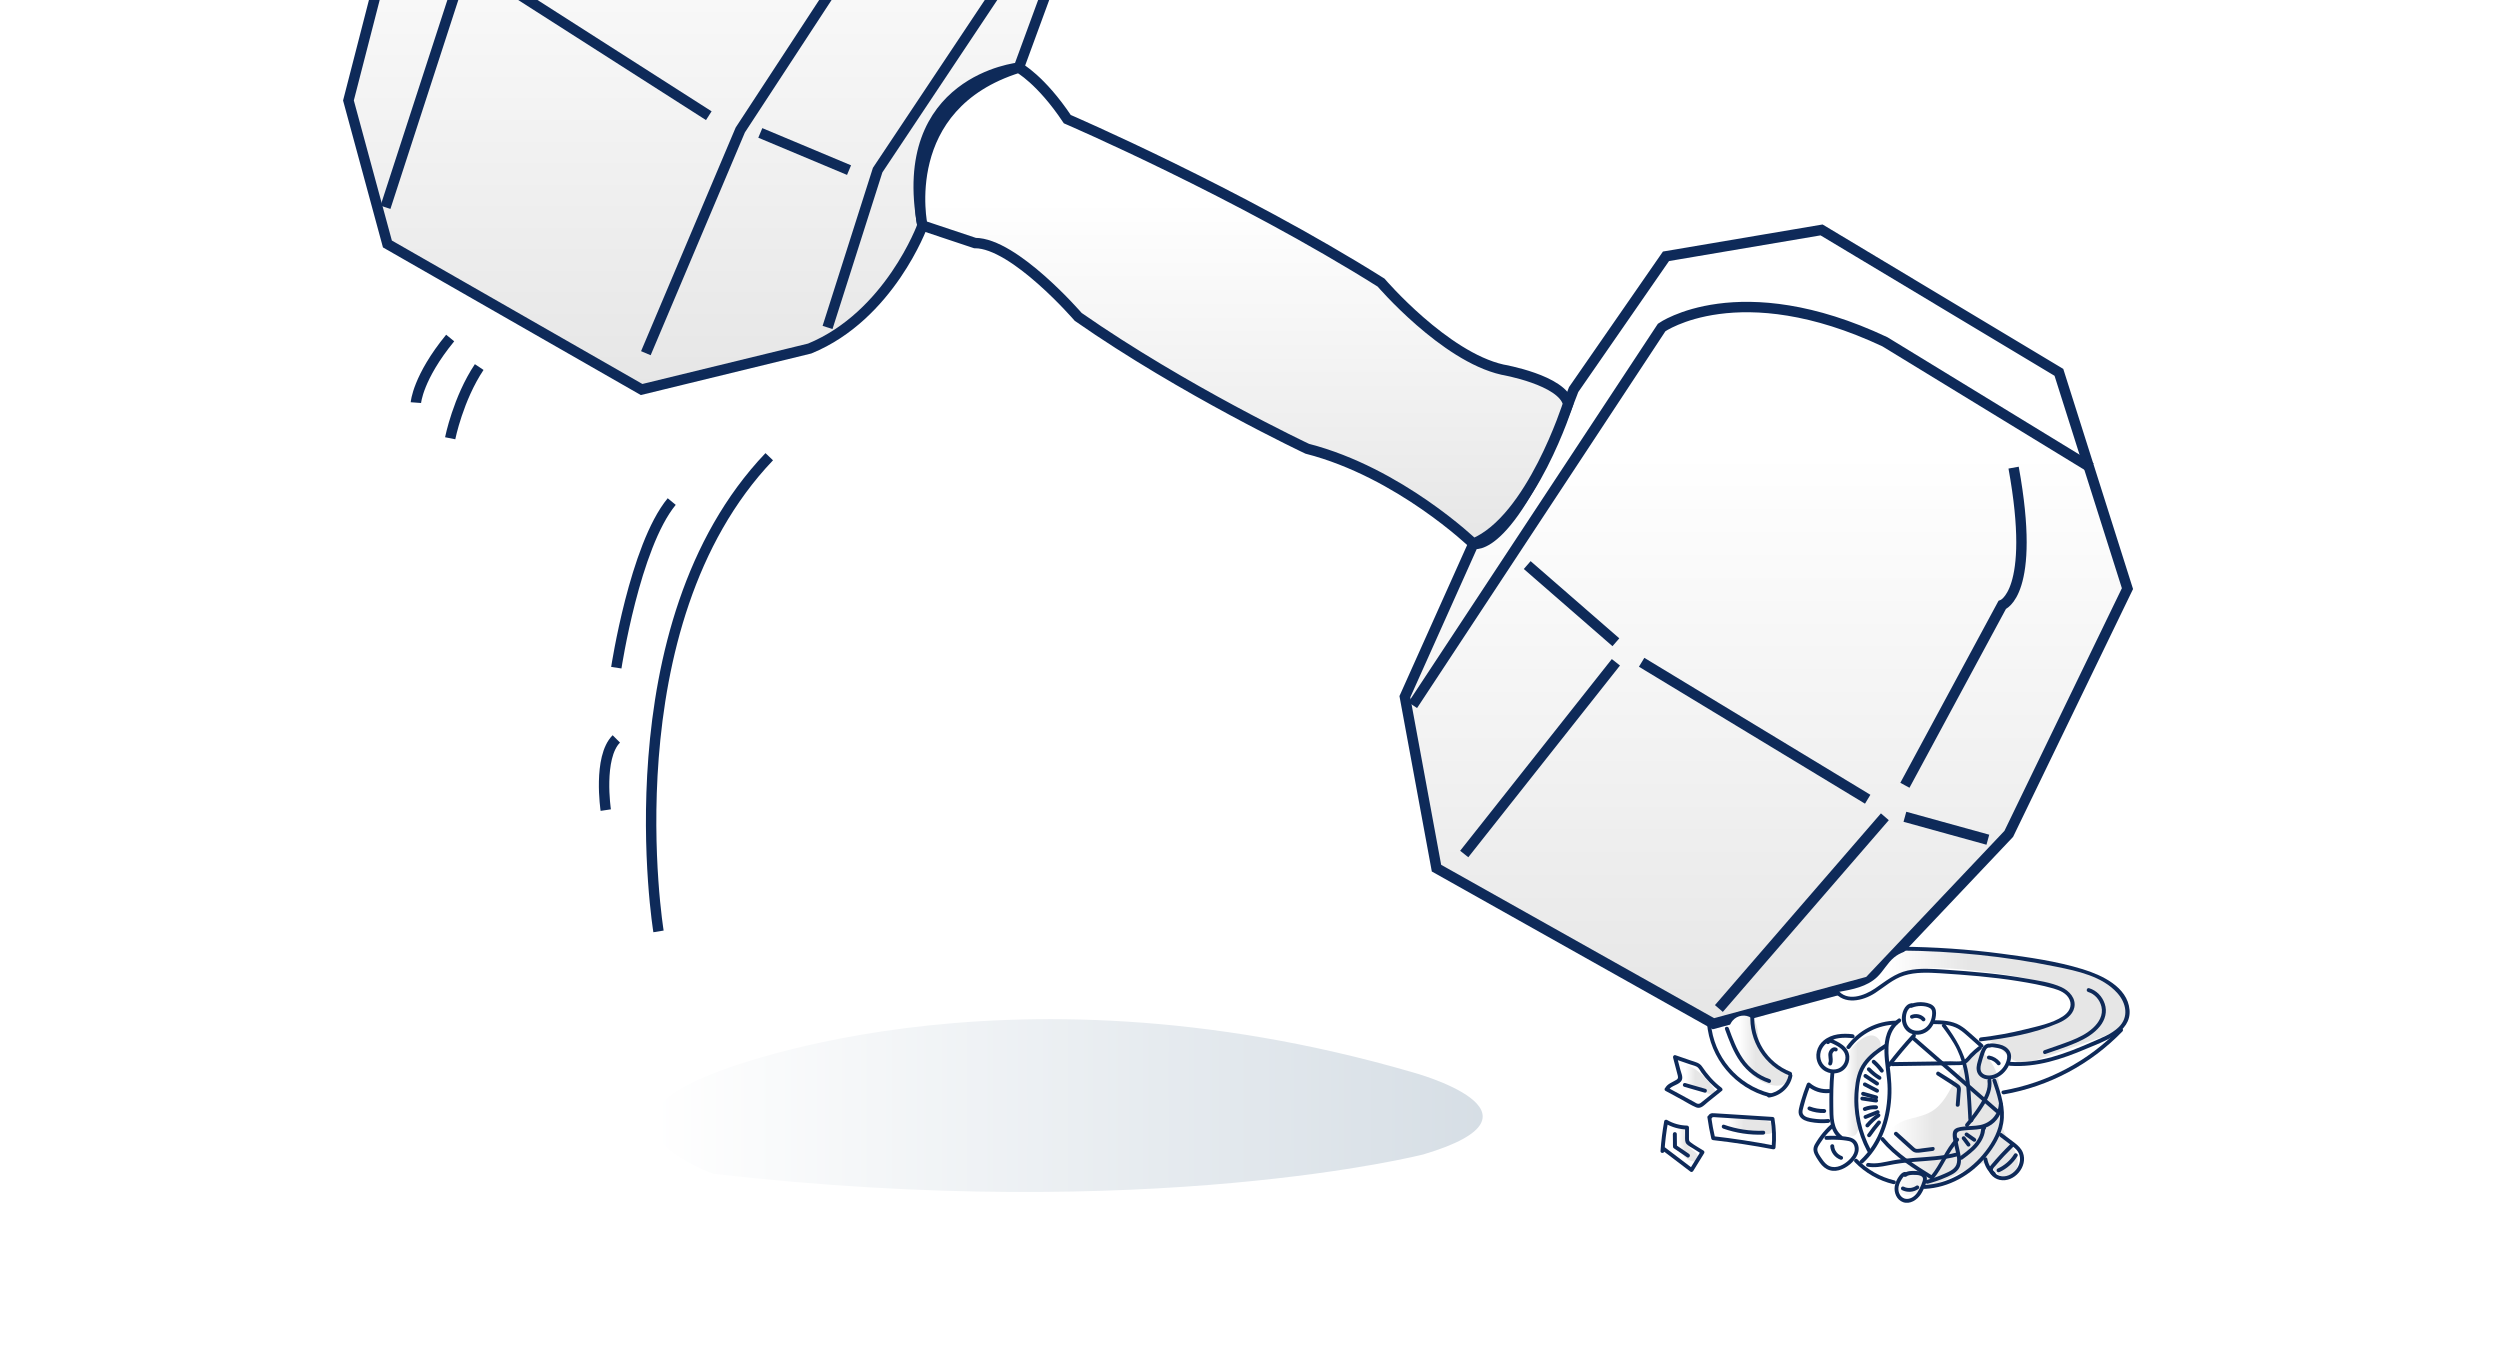 <svg width="314" height="171" viewBox="0 0 314 171" fill="none" xmlns="http://www.w3.org/2000/svg">
<rect x="0" y="0" width="314" height="171" fill="#808080" stroke="none"/>
<g clip-path="url(#clip0_7620_5109)">
<rect width="314" height="171" fill="white"/>
<g clip-path="url(#clip1_7620_5109)">
<rect width="316" height="173" transform="translate(-2)" fill="white"/>
<rect width="253.824" height="267.178" transform="translate(28.588 -82)" fill="white"/>
<path d="M119.266 15.16C119.266 15.075 120.226 14.52 120.736 15.16C121.246 15.8 121.938 16.604 121.298 16.362C120.658 16.12 119.24 15.532 119.266 15.16Z" fill="white"/>
<path d="M89.202 134.984C89.202 134.984 125.212 119.488 177.438 134.684C177.438 134.684 196.279 139.779 178.784 144.993C178.784 144.993 144.635 153.734 89.6 147.43C89.6 147.43 72.863 141.478 89.202 134.984Z" fill="url(#paint0_linear_7620_5109)"/>
<path d="M115.864 28.324C115.864 28.324 111.742 39.653 101.7 43.775L80.585 48.923L48.658 30.643L43.765 12.619L50.461 -13.389L70.544 -42.488C70.544 -42.488 80.84 -45.578 99.126 -45.062L129.512 -27.808L135.431 -11.841L127.963 8.503C127.963 8.503 112.512 10.045 115.864 28.331V28.324Z" fill="url(#paint1_linear_7620_5109)" stroke="#0E2A59" stroke-width="1.307" stroke-miterlimit="10"/>
<path d="M176.451 87.507L185.062 68.293C185.062 68.293 189.7 69.972 197.651 48.929L209.247 32.191L228.788 28.879L258.598 46.767L267.209 73.931L252.3 104.735L234.746 123.282L215.206 128.58L180.423 109.04L176.451 87.507Z" fill="url(#paint2_linear_7620_5109)" stroke="#0E2A59" stroke-width="1.307" stroke-miterlimit="10"/>
<path d="M127.962 8.502C127.962 8.502 130.739 9.998 134.051 14.963C134.051 14.963 155.584 24.24 173.465 35.496C173.465 35.496 181.416 44.773 188.701 46.426C188.701 46.426 196.259 47.726 196.952 50.718C196.952 50.718 192.346 65.307 185.055 68.286C185.055 68.286 175.778 59.342 164.188 56.363C164.188 56.363 148.731 49.079 135.423 39.802C135.423 39.802 127.42 30.525 122.448 30.525L115.85 28.323C115.85 28.323 112.59 13.297 127.949 8.495L127.962 8.502Z" fill="url(#paint3_linear_7620_5109)" stroke="#0E2A59" stroke-width="1.307" stroke-miterlimit="10"/>
<path d="M82.708 116.984C82.708 116.984 76.417 78.563 96.617 57.363" stroke="#0E2A59" stroke-width="1.307" stroke-miterlimit="10"/>
<path d="M76.083 101.749C76.083 101.749 75.09 95.125 77.41 92.806" stroke="#0E2A59" stroke-width="1.307" stroke-miterlimit="10"/>
<path d="M77.409 83.862C77.409 83.862 79.728 68.627 84.367 62.995" stroke="#0E2A59" stroke-width="1.307" stroke-miterlimit="10"/>
<path d="M56.542 55.045C56.542 55.045 57.535 50.074 60.188 46.102" stroke="#0E2A59" stroke-width="1.307" stroke-miterlimit="10"/>
<path d="M52.237 50.569C52.237 50.569 52.472 47.42 56.543 42.455" stroke="#0E2A59" stroke-width="1.307" stroke-miterlimit="10"/>
<path d="M51.29 -14.578L58.117 -5.229L89.025 14.533" stroke="#0E2A59" stroke-width="1.307" stroke-miterlimit="10"/>
<path d="M81.12 44.362L92.978 16.329L118.855 -23.203" stroke="#0E2A59" stroke-width="1.307" stroke-miterlimit="10"/>
<path d="M48.416 26.039L57.758 -2.713" stroke="#0E2A59" stroke-width="1.307" stroke-miterlimit="10"/>
<path d="M95.494 16.695L106.64 21.366" stroke="#0E2A59" stroke-width="1.307" stroke-miterlimit="10"/>
<path d="M103.94 41.129L110.232 21.367L127.479 -4.511L134.672 -11.338" stroke="#0E2A59" stroke-width="1.307" stroke-miterlimit="10"/>
<path d="M183.906 107.264L202.957 83.183" stroke="#0E2A59" stroke-width="1.307" stroke-miterlimit="10"/>
<path d="M206.189 83.183L234.582 100.384" stroke="#0E2A59" stroke-width="1.307" stroke-miterlimit="10"/>
<path d="M215.892 126.668L236.739 102.587" stroke="#0E2A59" stroke-width="1.307" stroke-miterlimit="10"/>
<path d="M239.255 98.632L251.472 75.988C251.472 75.988 255.784 74.551 252.909 58.734" stroke="#0E2A59" stroke-width="1.307" stroke-miterlimit="10"/>
<path d="M177.438 88.572L208.706 41.129C208.706 41.129 218.408 34.302 236.739 42.926L262.617 58.742" stroke="#0E2A59" stroke-width="1.307" stroke-miterlimit="10"/>
<path d="M191.817 70.972L202.956 80.667" stroke="#0E2A59" stroke-width="1.307" stroke-miterlimit="10"/>
<path d="M239.255 102.587L249.675 105.468" stroke="#0E2A59" stroke-width="1.307" stroke-miterlimit="10"/>
<path d="M219.139 133.991C220.053 135.193 221.366 136.173 222.869 136.343C223.274 136.388 223.712 136.369 224.064 136.166C224.417 135.964 224.672 135.532 224.561 135.134C224.437 134.677 223.927 134.454 223.509 134.232C222.111 133.501 221.098 132.076 220.87 130.515C220.739 129.613 220.818 128.457 219.981 127.863C219.25 127.346 218.204 127.516 217.636 128.17C216.257 129.751 218.165 132.684 219.145 133.984L219.139 133.991Z" fill="url(#paint4_linear_7620_5109)"/>
<path d="M251.307 131.69C251.889 132.272 252.398 132.984 253.163 133.297C254.123 133.689 255.201 133.343 256.181 133.003C258.605 132.147 261.022 131.298 263.446 130.442C264.831 129.952 266.373 129.325 266.921 127.96C267.313 126.98 267.065 125.823 266.471 124.948C265.876 124.073 264.981 123.445 264.047 122.962C261.76 121.773 259.167 121.322 256.619 120.93C252.235 120.257 247.838 119.715 243.422 119.303C241.514 119.127 239.385 119.036 237.901 120.251C237.059 120.943 236.556 121.969 235.765 122.72C234.491 123.929 232.662 124.282 230.931 124.589C231.46 125.49 232.766 125.614 233.727 125.216C234.694 124.817 235.445 124.046 236.301 123.445C239.574 121.133 243.964 121.479 247.943 121.917C251.32 122.289 254.75 122.675 257.906 123.935C259.114 124.419 260.473 125.425 260.16 126.686C259.938 127.581 258.971 128.045 258.102 128.358C255.358 129.364 252.536 129.848 249.753 130.638C250.256 131.004 250.844 131.22 251.307 131.684V131.69Z" fill="url(#paint5_linear_7620_5109)"/>
<path d="M239.072 140.779C240.235 140.361 241.516 140.243 242.581 139.609C245.462 137.911 245.651 133.279 248.683 131.874C249.813 132.763 250.629 134.036 250.969 135.435C251.505 137.669 250.838 140.132 251.753 142.236C252.073 142.974 252.563 143.614 252.942 144.326C253.321 145.038 253.569 145.861 253.354 146.639C253.138 147.416 252.308 148.043 251.544 147.815C250.629 147.54 250.244 146.266 249.297 146.129C248.898 146.07 248.5 146.247 248.134 146.417C245.801 147.488 243.469 148.566 241.137 149.638C240.431 149.958 239.615 150.284 238.916 149.945C238.145 149.566 237.923 148.546 237.243 148.011C236.649 147.54 235.819 147.527 235.133 147.22C232.134 145.874 237.589 141.314 239.072 140.785V140.779Z" fill="url(#paint6_linear_7620_5109)"/>
<path d="M212.894 145.867C213.28 145.827 213.365 145.259 213.149 144.945C212.933 144.632 212.561 144.456 212.28 144.194C211.614 143.574 211.574 142.554 211.574 141.646C208.922 140.967 210.954 146.076 212.894 145.873V145.867Z" fill="url(#paint7_linear_7620_5109)"/>
<path d="M214.487 137.335C214.82 137.486 215.33 137.564 215.434 137.218C215.493 137.022 215.356 136.819 215.225 136.656C214.657 135.944 214.082 135.225 213.376 134.644C212.671 134.062 211.815 133.625 210.9 133.572C211.031 134.506 210.959 135.408 211.593 136.022C212.227 136.636 213.683 136.976 214.487 137.335Z" fill="url(#paint8_linear_7620_5109)"/>
<path d="M221.765 142.451C222.249 142.451 222.856 142.314 222.961 141.837C223.026 141.549 222.85 141.249 222.608 141.079C222.366 140.909 222.072 140.844 221.778 140.778C221.079 140.628 215.585 139.478 215.794 140.824C215.983 142.065 220.851 142.457 221.772 142.444L221.765 142.451Z" fill="url(#paint9_linear_7620_5109)"/>
<path d="M231.414 141.171C231.472 141.556 231.551 141.948 231.78 142.268C232.008 142.589 232.42 142.798 232.786 142.68C233.289 142.517 233.432 141.87 233.439 141.334C233.459 139.943 233.158 138.564 233.138 137.166C233.119 135.768 233.426 134.278 234.438 133.325C234.863 132.926 235.392 132.639 235.778 132.194C236.163 131.75 236.372 131.064 236.026 130.587C234.648 128.693 231.675 132.345 231.316 133.625C230.695 135.833 231.054 138.969 231.414 141.171Z" fill="url(#paint10_linear_7620_5109)"/>
<path d="M219.863 127.347C219.615 130.731 221.634 133.873 224.783 135.102C225.077 135.213 225.207 134.742 224.913 134.631C221.954 133.481 220.118 130.502 220.353 127.353C220.379 127.04 219.889 127.04 219.863 127.353V127.347Z" fill="#0E2A59"/>
<path d="M214.396 128.489C214.755 132.932 217.897 136.688 222.222 137.792C222.529 137.871 222.66 137.4 222.353 137.322C218.25 136.277 215.225 132.716 214.886 128.489C214.859 128.176 214.369 128.176 214.396 128.489Z" fill="#0E2A59"/>
<path d="M222.191 137.846C223.608 137.676 224.85 136.572 225.117 135.154C225.144 135.023 225.078 134.893 224.948 134.854C224.83 134.821 224.673 134.893 224.647 135.023C224.425 136.206 223.399 137.212 222.191 137.356C222.06 137.369 221.942 137.46 221.942 137.604C221.942 137.722 222.053 137.865 222.191 137.852V137.846Z" fill="#0E2A59"/>
<path d="M230.369 124.551C231.623 126.263 233.968 125.727 235.51 124.727C236.719 123.943 237.777 122.95 239.182 122.519C240.586 122.088 242.161 122.147 243.65 122.238C246.93 122.447 250.216 122.702 253.463 123.225C254.953 123.466 256.462 123.734 257.912 124.152C258.703 124.381 259.585 124.74 259.937 125.557C260.31 126.426 259.833 127.164 259.108 127.648C257.749 128.549 255.9 128.902 254.339 129.294C252.516 129.751 250.66 130.084 248.792 130.3C248.485 130.339 248.478 130.829 248.792 130.79C252.026 130.411 255.488 129.817 258.494 128.516C259.363 128.144 260.31 127.543 260.532 126.557C260.787 125.407 259.905 124.446 258.931 123.996C257.579 123.375 255.965 123.166 254.515 122.905C252.862 122.611 251.196 122.388 249.524 122.219C247.766 122.036 246.009 121.905 244.251 121.787C242.71 121.683 241.129 121.565 239.606 121.898C237.999 122.251 236.817 123.257 235.491 124.159C234.164 125.06 231.969 125.884 230.806 124.303C230.623 124.048 230.199 124.296 230.382 124.551H230.369Z" fill="#0E2A59"/>
<path d="M238.698 119.39C245.258 119.435 251.81 120.102 258.239 121.415C260.911 121.957 264.06 122.611 265.954 124.747C267.072 126.008 267.411 127.759 266.098 129.019C265.177 129.908 263.89 130.378 262.74 130.888C259.487 132.319 256.07 133.625 252.451 133.371C252.137 133.351 252.137 133.841 252.451 133.861C255.796 134.096 258.99 133.024 262.028 131.731C264.106 130.842 267.725 129.719 267.47 126.831C267.215 123.943 263.955 122.46 261.597 121.735C258.311 120.722 254.802 120.232 251.405 119.782C247.191 119.226 242.951 118.939 238.705 118.906C238.391 118.906 238.391 119.396 238.705 119.396L238.698 119.39Z" fill="#0E2A59"/>
<path d="M251.686 137.453C257.344 136.473 262.596 133.677 266.581 129.541C266.797 129.313 266.457 128.966 266.235 129.195C262.302 133.278 257.141 136.009 251.562 136.976C251.255 137.028 251.385 137.505 251.692 137.446L251.686 137.453Z" fill="#0E2A59"/>
<path d="M209.058 144.581C209.136 143.366 209.286 142.151 209.502 140.949L209.143 141.093C209.979 141.583 210.92 141.844 211.893 141.864L211.645 141.615C211.645 142.014 211.645 142.406 211.645 142.804C211.645 143.111 211.619 143.451 211.841 143.693C212.063 143.935 212.396 144.085 212.664 144.255C213.01 144.477 213.363 144.699 213.709 144.921L213.624 144.588C213.167 145.333 212.703 146.084 212.246 146.829L212.579 146.744C211.423 145.862 210.266 144.98 209.103 144.098C208.855 143.908 208.607 144.333 208.855 144.523C210.011 145.405 211.168 146.287 212.331 147.168C212.435 147.247 212.605 147.182 212.664 147.084C213.121 146.339 213.585 145.587 214.042 144.843C214.114 144.725 214.062 144.575 213.957 144.51C213.428 144.176 212.853 143.869 212.363 143.49C212.18 143.353 212.141 143.275 212.135 143.053C212.135 142.896 212.135 142.733 212.135 142.576C212.135 142.256 212.135 141.942 212.135 141.622C212.135 141.485 212.024 141.38 211.886 141.374C210.998 141.354 210.149 141.119 209.384 140.668C209.26 140.596 209.051 140.655 209.025 140.812C208.803 142.053 208.646 143.307 208.561 144.575C208.542 144.888 209.032 144.888 209.051 144.575L209.058 144.581Z" fill="#0E2A59"/>
<path d="M209.554 136.956C209.888 136.27 210.966 136.323 211.247 135.624C211.397 135.245 211.149 134.722 211.051 134.356C210.907 133.807 210.763 133.265 210.619 132.716L210.319 133.017C210.953 133.232 211.593 133.455 212.227 133.67C212.501 133.768 212.821 133.833 213.082 133.964C213.37 134.108 213.507 134.428 213.683 134.683C214.324 135.591 215.101 136.375 215.983 137.048L215.931 136.662C215.441 137.054 214.957 137.446 214.467 137.838L213.736 138.426C213.566 138.563 213.435 138.688 213.2 138.622C213.05 138.583 212.899 138.465 212.762 138.394C211.652 137.793 210.548 137.191 209.437 136.59C209.163 136.44 208.914 136.865 209.189 137.015C209.842 137.368 210.495 137.721 211.149 138.073C211.769 138.407 212.383 138.818 213.037 139.086C213.631 139.328 214.069 138.779 214.5 138.433C215.095 137.956 215.683 137.479 216.277 137.002C216.414 136.891 216.336 136.702 216.225 136.617C215.238 135.872 214.461 134.97 213.775 133.951C213.461 133.481 212.919 133.389 212.409 133.213C211.75 132.984 211.096 132.762 210.436 132.533C210.254 132.468 210.09 132.664 210.136 132.834C210.26 133.317 210.384 133.794 210.515 134.278C210.574 134.493 210.626 134.715 210.685 134.931C210.757 135.205 210.848 135.441 210.567 135.617C210.051 135.95 209.411 136.107 209.123 136.702C208.986 136.982 209.411 137.231 209.548 136.95L209.554 136.956Z" fill="#0E2A59"/>
<path d="M214.454 140.373C214.578 141.261 214.741 142.143 214.944 143.019C214.97 143.13 215.075 143.188 215.179 143.202C217.701 143.489 220.203 143.874 222.699 144.351C222.862 144.384 222.993 144.279 223.006 144.116C223.117 142.894 223.065 141.679 222.869 140.471C222.849 140.36 222.731 140.294 222.633 140.288C221.026 140.183 219.426 140.085 217.819 139.981C217.015 139.928 216.211 139.876 215.414 139.83C215.173 139.817 214.931 139.778 214.728 139.935C214.565 140.059 214.519 140.235 214.63 140.405C214.8 140.667 215.225 140.425 215.055 140.157C215.042 140.301 215.107 140.353 215.251 140.307L215.414 140.32C215.578 140.333 215.734 140.34 215.898 140.353C216.218 140.373 216.538 140.392 216.858 140.412C217.498 140.451 218.139 140.49 218.785 140.536C220.066 140.614 221.353 140.699 222.633 140.778L222.398 140.595C222.588 141.758 222.627 142.934 222.516 144.11L222.823 143.874C220.288 143.391 217.74 142.999 215.173 142.705L215.408 142.888C215.205 142.013 215.042 141.131 214.918 140.242C214.872 139.928 214.402 140.066 214.447 140.373H214.454Z" fill="#0E2A59"/>
<path d="M229.73 136.787C228.867 136.865 228.005 136.611 227.345 136.036C227.195 135.905 227.005 135.97 226.933 136.147C226.659 136.839 226.417 137.545 226.208 138.257C226.11 138.603 226.006 138.949 225.94 139.302C225.882 139.603 225.875 139.91 226.038 140.184C226.306 140.642 226.875 140.831 227.365 140.922C228.109 141.066 228.874 141.105 229.632 141.04C229.945 141.014 229.945 140.524 229.632 140.55C228.978 140.609 228.318 140.589 227.672 140.485C227.267 140.419 226.626 140.321 226.437 139.89C226.319 139.622 226.45 139.289 226.515 139.028C226.594 138.714 226.679 138.407 226.77 138.1C226.953 137.486 227.169 136.878 227.404 136.284L226.992 136.395C227.743 137.048 228.73 137.381 229.723 137.29C230.037 137.264 230.037 136.774 229.723 136.8L229.73 136.787Z" fill="#0E2A59"/>
<path d="M229.913 134.684C229.75 136.265 229.763 137.852 229.776 139.44C229.789 140.72 229.913 142.145 230.997 142.994C231.246 143.183 231.592 142.844 231.344 142.648C230.22 141.772 230.272 140.263 230.259 138.976C230.246 137.545 230.253 136.114 230.396 134.69C230.429 134.377 229.939 134.377 229.906 134.69L229.913 134.684Z" fill="#0E2A59"/>
<path d="M232.944 145.953C234.263 147.318 235.962 148.292 237.811 148.729C238.118 148.801 238.248 148.331 237.941 148.259C236.171 147.841 234.551 146.92 233.29 145.613C233.068 145.384 232.721 145.731 232.944 145.959V145.953Z" fill="#0E2A59"/>
<path d="M232.375 131.652C233.714 129.817 235.922 128.699 238.189 128.686C238.503 128.686 238.503 128.196 238.189 128.196C235.733 128.209 233.394 129.418 231.95 131.404C231.767 131.659 232.192 131.907 232.375 131.652Z" fill="#0E2A59"/>
<path d="M242.783 128.62C243.894 128.633 245.044 128.659 246.023 129.26C246.487 129.541 246.886 129.914 247.291 130.273C247.761 130.691 248.232 131.109 248.702 131.527C248.937 131.736 249.283 131.39 249.048 131.181C248.545 130.737 248.049 130.293 247.546 129.848C247.114 129.463 246.677 129.077 246.18 128.79C245.148 128.189 243.946 128.15 242.783 128.137C242.469 128.137 242.469 128.62 242.783 128.627V128.62Z" fill="#0E2A59"/>
<path d="M250.263 135.787C250.825 137.434 251.439 139.204 251.139 140.968C250.877 142.464 249.995 143.901 249.022 145.051C247.199 147.214 244.599 148.69 241.744 148.834C241.43 148.847 241.43 149.337 241.744 149.324C244.788 149.173 247.585 147.586 249.492 145.241C250.459 144.058 251.335 142.621 251.602 141.092C251.929 139.237 251.322 137.388 250.727 135.65C250.629 135.356 250.152 135.48 250.257 135.781L250.263 135.787Z" fill="#0E2A59"/>
<path d="M232.702 129.9C231.434 129.762 230.076 129.834 229.05 130.684C228.168 131.409 227.861 132.643 228.397 133.676C228.932 134.708 230.193 135.093 231.199 134.616C232.153 134.159 232.565 132.892 232.062 131.964C231.768 131.415 231.212 131.056 230.67 130.782C230.428 130.657 230.167 130.501 229.886 130.488C229.605 130.474 229.396 130.618 229.363 130.906C229.331 131.219 229.821 131.213 229.853 130.906C229.834 131.095 229.762 130.925 229.867 130.978C229.867 130.978 229.925 130.978 229.938 130.984C230.03 131.004 230.121 131.056 230.206 131.095C230.402 131.187 230.598 131.285 230.781 131.396C231.14 131.611 231.48 131.879 231.67 132.265C232.016 132.99 231.611 133.937 230.873 134.224C230.069 134.538 229.128 134.126 228.775 133.349C228.403 132.506 228.717 131.572 229.422 131.017C230.343 130.285 231.591 130.278 232.702 130.396C233.015 130.429 233.015 129.939 232.702 129.906V129.9Z" fill="#0E2A59"/>
<path d="M240.057 126.013C239.175 126.137 238.836 127.281 238.868 128.038C238.908 128.894 239.398 129.672 240.253 129.894C241.109 130.116 242.004 129.776 242.54 129.097C242.814 128.744 243.004 128.332 243.095 127.895C243.18 127.483 243.232 126.98 243.03 126.595C242.775 126.124 242.168 125.967 241.684 125.902C241.109 125.824 240.521 125.889 239.979 126.105C239.692 126.222 239.816 126.693 240.11 126.575C240.489 126.425 240.887 126.346 241.299 126.353C241.665 126.359 242.109 126.425 242.422 126.634C242.736 126.843 242.697 127.241 242.658 127.568C242.618 127.908 242.507 128.247 242.331 128.541C241.985 129.129 241.371 129.502 240.685 129.456C239.999 129.41 239.522 128.927 239.404 128.274C239.293 127.679 239.469 126.568 240.208 126.47C240.338 126.451 240.41 126.288 240.377 126.17C240.338 126.026 240.208 125.98 240.077 126L240.057 126.013Z" fill="#0E2A59"/>
<path d="M249.804 131.076C249.367 131.095 249.079 131.416 248.909 131.794C248.694 132.265 248.563 132.794 248.413 133.291C248.263 133.787 248.171 134.29 248.38 134.767C248.543 135.133 248.877 135.381 249.256 135.499C250.072 135.74 250.941 135.394 251.549 134.852C251.869 134.564 252.137 134.205 252.32 133.807C252.522 133.369 252.672 132.827 252.548 132.343C252.424 131.86 251.993 131.487 251.536 131.304C251.255 131.193 250.954 131.135 250.66 131.095C250.34 131.05 250.046 131.004 249.746 131.135C249.445 131.265 249.706 131.683 249.994 131.559C250.164 131.481 250.425 131.559 250.601 131.579C250.83 131.612 251.059 131.651 251.281 131.729C251.594 131.84 251.915 132.049 252.045 132.369C252.189 132.722 252.058 133.179 251.921 133.513C251.79 133.82 251.601 134.107 251.372 134.342C250.928 134.806 250.314 135.133 249.654 135.074C249.386 135.048 249.112 134.95 248.935 134.741C248.694 134.453 248.726 134.048 248.811 133.709C248.922 133.225 249.092 132.742 249.249 132.271C249.334 132.017 249.484 131.585 249.811 131.572C250.138 131.559 250.124 131.069 249.811 131.082L249.804 131.076Z" fill="#0E2A59"/>
<path d="M229.906 141.275C229.448 141.694 229.037 142.151 228.664 142.647C228.488 142.876 228.325 143.118 228.168 143.366C228.011 143.614 227.841 143.869 227.789 144.163C227.684 144.731 228.07 145.267 228.357 145.718C228.645 146.169 228.971 146.58 229.435 146.829C230.422 147.358 231.559 146.907 232.356 146.241C233.153 145.574 233.78 144.542 233.264 143.542C232.957 142.954 232.356 142.83 231.755 142.752C230.971 142.654 230.187 142.628 229.396 142.674C229.083 142.693 229.083 143.183 229.396 143.163C229.945 143.131 230.494 143.131 231.036 143.17C231.323 143.19 231.604 143.216 231.892 143.261C232.12 143.294 232.375 143.327 232.571 143.471C232.885 143.693 233.002 144.13 232.95 144.496C232.885 144.973 232.565 145.378 232.225 145.705C231.617 146.293 230.651 146.829 229.795 146.469C229.383 146.299 229.089 145.94 228.847 145.581C228.606 145.221 228.22 144.745 228.259 144.313C228.286 144.052 228.475 143.804 228.612 143.582C228.762 143.346 228.919 143.124 229.083 142.902C229.429 142.445 229.827 142.02 230.245 141.628C230.481 141.413 230.128 141.066 229.899 141.282L229.906 141.275Z" fill="#0E2A59"/>
<path d="M239.574 147.356C239.241 146.951 238.757 147.408 238.555 147.689C238.274 148.075 238.052 148.512 237.98 148.989C237.856 149.793 238.215 150.708 239.032 150.995C239.901 151.296 240.783 150.708 241.253 150.009C241.514 149.617 241.691 149.166 241.861 148.728C242.031 148.29 242.142 147.807 241.769 147.448C241.469 147.154 241.018 147.095 240.619 147.075C240.116 147.049 239.574 147.056 239.143 147.356C238.882 147.532 239.13 147.957 239.391 147.781C239.679 147.585 240.012 147.559 240.352 147.565C240.632 147.565 240.933 147.565 241.201 147.67C241.501 147.781 241.586 148.003 241.495 148.31C241.397 148.65 241.247 148.996 241.09 149.309C240.802 149.897 240.345 150.485 239.652 150.577C239.019 150.662 238.561 150.172 238.457 149.577C238.392 149.218 238.483 148.833 238.64 148.506C238.731 148.316 238.842 148.134 238.96 147.964C239.012 147.892 239.058 147.82 239.13 147.761C239.156 147.742 239.182 147.728 239.208 147.709C239.221 147.696 239.241 147.689 239.26 147.689C239.228 147.67 239.221 147.676 239.234 147.696C239.437 147.938 239.777 147.591 239.581 147.35L239.574 147.356Z" fill="#0E2A59"/>
<path d="M251.191 142.765L252.334 143.628C252.667 143.882 253.02 144.124 253.301 144.444C253.798 145.013 253.824 145.79 253.51 146.456C253.197 147.123 252.491 147.698 251.714 147.75C251.335 147.776 250.949 147.665 250.655 147.423C250.525 147.319 250.342 147.136 250.309 146.959C250.27 146.75 250.551 146.509 250.681 146.365C251.367 145.555 252.093 144.784 252.85 144.046C253.079 143.824 252.733 143.477 252.504 143.699C251.661 144.523 250.851 145.385 250.1 146.293C249.969 146.456 249.826 146.62 249.813 146.842C249.793 147.097 249.924 147.332 250.074 147.521C250.342 147.861 250.74 148.103 251.158 148.194C252.981 148.586 254.758 146.502 254.072 144.764C253.876 144.261 253.484 143.889 253.066 143.562C252.53 143.144 251.988 142.746 251.446 142.341C251.191 142.151 250.949 142.576 251.198 142.765H251.191Z" fill="#0E2A59"/>
<path d="M249.133 145.665C249.264 146.41 249.669 147.109 250.244 147.599C250.342 147.684 250.492 147.697 250.59 147.599C250.675 147.514 250.694 147.337 250.59 147.252C250.061 146.808 249.721 146.214 249.603 145.534C249.584 145.403 249.42 145.332 249.303 145.364C249.166 145.403 249.107 145.534 249.133 145.665Z" fill="#0E2A59"/>
<path d="M238.426 127.953C235.577 129.978 237.08 133.905 237.087 136.766C237.093 140.065 236.113 143.43 233.65 145.73C233.421 145.945 233.768 146.291 233.996 146.076C236.12 144.096 237.198 141.339 237.492 138.491C237.661 136.884 237.524 135.316 237.322 133.722C237.087 131.866 236.956 129.599 238.674 128.378C238.929 128.195 238.687 127.77 238.426 127.953Z" fill="#0E2A59"/>
<path d="M234.556 146.534C235.431 146.685 236.268 146.547 237.13 146.371C238.156 146.162 239.175 146.025 240.22 145.94C242.115 145.79 244.022 145.731 245.871 145.228C246.178 145.143 246.048 144.672 245.741 144.757C243.937 145.247 242.076 145.306 240.22 145.45C239.377 145.515 238.541 145.6 237.711 145.757C236.712 145.94 235.712 146.24 234.687 146.064C234.38 146.012 234.249 146.482 234.556 146.534Z" fill="#0E2A59"/>
<path d="M242.123 148.677C242.894 148.468 243.652 148.213 244.384 147.887C244.946 147.638 245.579 147.377 245.958 146.868C246.337 146.358 246.344 145.711 246.239 145.104C246.102 144.287 245.854 143.503 245.782 142.673C245.762 142.425 245.756 142.262 245.998 142.124C246.187 142.013 246.54 142 246.755 141.974C247.089 141.935 247.428 141.922 247.768 141.902C248.461 141.857 249.16 141.785 249.787 141.458C250.832 140.922 251.485 139.818 251.544 138.662C251.564 138.348 251.067 138.348 251.054 138.662C250.982 140.008 250.002 141.053 248.702 141.308C248.01 141.445 247.291 141.412 246.592 141.504C246.154 141.563 245.501 141.621 245.325 142.105C245.148 142.588 245.37 143.411 245.475 143.915C245.612 144.594 245.906 145.306 245.795 146.005C245.671 146.809 244.887 147.129 244.227 147.423C243.508 147.743 242.764 147.998 241.999 148.2C241.692 148.279 241.823 148.756 242.13 148.671L242.123 148.677Z" fill="#0E2A59"/>
<path d="M236.262 143.242C237.987 145.293 240.267 146.73 242.528 148.129C242.612 148.181 242.756 148.174 242.822 148.089C244.056 146.613 244.67 144.718 245.997 143.307C246.212 143.078 245.866 142.732 245.65 142.961C244.324 144.372 243.71 146.267 242.475 147.743L242.769 147.704C240.548 146.325 238.301 144.921 236.602 142.895C236.399 142.654 236.053 143 236.256 143.242H236.262Z" fill="#0E2A59"/>
<path d="M247.218 141.484C247.969 140.602 248.668 139.668 249.269 138.675C249.824 137.754 250.262 136.734 250.099 135.637C250.053 135.323 249.583 135.461 249.628 135.768C249.785 136.787 249.269 137.76 248.746 138.596C248.191 139.491 247.564 140.341 246.878 141.144C246.675 141.386 247.022 141.732 247.224 141.491L247.218 141.484Z" fill="#0E2A59"/>
<path d="M237.484 133.899C238.458 132.638 239.483 131.416 240.568 130.24C240.783 130.012 240.437 129.659 240.222 129.894C239.111 131.096 238.059 132.35 237.066 133.651C236.988 133.755 237.053 133.925 237.151 133.984C237.275 134.062 237.406 134.003 237.484 133.899Z" fill="#0E2A59"/>
<path d="M240.155 130.587C243.657 133.631 247.152 136.676 250.654 139.727C250.889 139.936 251.242 139.589 251 139.38C247.499 136.336 244.003 133.291 240.502 130.241C240.266 130.031 239.914 130.378 240.155 130.587Z" fill="#0E2A59"/>
<path d="M243.951 128.934C244.637 129.861 245.33 130.802 245.826 131.847C246.323 132.893 246.591 133.925 246.774 135.009C246.957 136.094 247.035 137.224 247.1 138.335C247.133 138.929 247.172 139.53 247.205 140.125C247.224 140.445 247.172 140.732 247.447 140.935C247.512 140.981 247.63 140.981 247.695 140.935C247.812 140.857 247.858 140.785 247.858 140.641C247.858 140.523 247.78 140.445 247.675 140.406L247.636 140.393C247.342 140.275 247.218 140.752 247.505 140.863L247.545 140.876L247.362 140.641V140.693C247.401 140.621 247.44 140.549 247.479 140.484L247.434 140.51H247.682C247.636 140.478 247.662 139.759 247.656 139.668C247.636 139.367 247.623 139.06 247.603 138.759C247.577 138.263 247.545 137.766 247.512 137.27C247.434 136.257 247.329 135.251 247.12 134.258C246.676 132.135 245.637 130.423 244.363 128.692C244.18 128.444 243.755 128.685 243.938 128.94L243.951 128.934Z" fill="#0E2A59"/>
<path d="M237.648 133.906C239.83 133.873 242.012 133.84 244.2 133.808C244.736 133.801 245.272 133.795 245.814 133.781C246.173 133.781 246.546 133.788 246.872 133.605C247.199 133.422 247.415 133.095 247.669 132.834C248.029 132.455 248.414 132.116 248.826 131.795C249.074 131.599 248.728 131.26 248.479 131.449C248.12 131.73 247.78 132.024 247.46 132.344C247.179 132.632 246.872 133.122 246.467 133.246C246.016 133.376 245.415 133.291 244.958 133.298L243.56 133.318C241.594 133.344 239.621 133.376 237.654 133.403C237.341 133.403 237.341 133.899 237.654 133.893L237.648 133.906Z" fill="#0E2A59"/>
<path d="M236.693 131.155C235.707 131.782 234.746 132.487 234.054 133.441C233.315 134.454 233.074 135.675 232.963 136.897C232.708 139.556 233.283 142.248 234.524 144.606C234.668 144.887 235.092 144.639 234.949 144.358C233.812 142.202 233.276 139.778 233.42 137.341C233.492 136.172 233.662 134.937 234.308 133.938C234.955 132.938 235.948 132.206 236.948 131.579C237.216 131.409 236.967 130.985 236.7 131.155H236.693Z" fill="#0E2A59"/>
<path d="M246.48 145.62C247.179 145.103 247.898 144.581 248.446 143.901C248.695 143.588 248.91 143.255 249.067 142.889C249.152 142.699 249.217 142.503 249.263 142.301C249.283 142.209 249.296 142.118 249.309 142.026C249.315 141.974 249.322 141.922 249.328 141.87V141.811C249.341 141.739 249.341 141.726 249.322 141.785L249.145 141.857L248.962 141.674L249.087 141.465L249.067 141.478C248.806 141.647 249.047 142.072 249.315 141.902C249.498 141.785 249.505 141.51 249.296 141.399C249.073 141.282 248.891 141.465 248.851 141.674C248.812 141.902 248.806 142.124 248.74 142.353C248.668 142.595 248.57 142.823 248.446 143.039C247.93 143.954 247.061 144.594 246.225 145.201C245.97 145.384 246.219 145.809 246.473 145.626L246.48 145.62Z" fill="#0E2A59"/>
<path d="M246.428 143.079C246.63 143.353 246.833 143.621 247.035 143.895C247.074 143.947 247.113 143.987 247.179 144.006C247.238 144.019 247.316 144.013 247.368 143.98C247.421 143.947 247.466 143.895 247.479 143.836C247.492 143.778 247.492 143.699 247.453 143.647C247.251 143.373 247.048 143.105 246.846 142.83C246.806 142.778 246.767 142.739 246.702 142.719C246.643 142.706 246.565 142.713 246.512 142.745C246.46 142.778 246.414 142.83 246.401 142.889C246.388 142.948 246.388 143.026 246.428 143.079Z" fill="#0E2A59"/>
<path d="M246.872 142.694L247.846 143.373C247.95 143.445 248.12 143.393 248.179 143.288C248.244 143.164 248.205 143.033 248.094 142.955L247.121 142.275C247.016 142.204 246.846 142.256 246.788 142.36C246.722 142.484 246.761 142.615 246.872 142.694Z" fill="#0E2A59"/>
<path d="M234.969 142.718C235.347 142.169 235.746 141.653 236.177 141.15C236.262 141.052 236.275 140.902 236.177 140.804C236.092 140.719 235.916 140.706 235.831 140.804C235.374 141.34 234.942 141.895 234.544 142.47C234.466 142.581 234.524 142.744 234.629 142.803C234.753 142.875 234.89 142.823 234.962 142.718H234.969Z" fill="#0E2A59"/>
<path d="M234.72 141.53C234.922 141.295 235.138 141.066 235.367 140.857C235.478 140.752 235.595 140.654 235.713 140.556C235.824 140.471 235.929 140.393 236.059 140.295C236.164 140.223 236.223 140.079 236.144 139.962C236.079 139.857 235.922 139.792 235.811 139.877C235.275 140.256 234.792 140.687 234.367 141.184C234.282 141.282 234.263 141.438 234.367 141.53C234.459 141.615 234.622 141.634 234.713 141.53H234.72Z" fill="#0E2A59"/>
<path d="M234.374 140.524C234.883 140.322 235.393 140.119 235.902 139.917C236.02 139.871 236.118 139.754 236.072 139.616C236.033 139.499 235.896 139.394 235.772 139.446C235.262 139.649 234.752 139.852 234.243 140.054C234.125 140.1 234.027 140.217 234.073 140.355C234.112 140.472 234.249 140.577 234.374 140.524Z" fill="#0E2A59"/>
<path d="M234.283 139.536C234.505 139.451 234.733 139.386 234.969 139.347C234.969 139.347 235.047 139.334 235.008 139.347C235.041 139.347 235.067 139.34 235.099 139.334C235.158 139.334 235.21 139.321 235.269 139.321C235.393 139.321 235.517 139.321 235.635 139.321C235.753 139.321 235.883 139.203 235.883 139.072C235.883 138.935 235.779 138.837 235.635 138.824C235.132 138.798 234.622 138.876 234.152 139.059C234.034 139.105 233.936 139.223 233.982 139.36C234.021 139.478 234.159 139.582 234.283 139.53V139.536Z" fill="#0E2A59"/>
<path d="M233.839 138.212C234.42 138.297 235.002 138.382 235.577 138.473C235.707 138.493 235.838 138.44 235.877 138.303C235.91 138.186 235.838 138.022 235.707 138.003C235.126 137.918 234.544 137.833 233.969 137.741C233.839 137.722 233.708 137.774 233.669 137.911C233.636 138.029 233.708 138.192 233.839 138.212Z" fill="#0E2A59"/>
<path d="M233.937 137.611C234.486 137.761 235.035 137.911 235.583 138.068C235.714 138.101 235.851 138.022 235.884 137.898C235.917 137.774 235.838 137.63 235.714 137.598C235.165 137.447 234.616 137.297 234.068 137.14C233.937 137.108 233.8 137.186 233.767 137.31C233.735 137.434 233.813 137.578 233.937 137.611Z" fill="#0E2A59"/>
<path d="M234.1 136.406C234.609 136.674 235.125 136.942 235.635 137.21C235.746 137.269 235.909 137.243 235.968 137.125C236.027 137.014 236.001 136.851 235.883 136.792C235.374 136.524 234.857 136.256 234.348 135.988C234.237 135.929 234.073 135.956 234.015 136.073C233.956 136.184 233.982 136.348 234.1 136.406Z" fill="#0E2A59"/>
<path d="M234.171 135.343C234.661 135.663 235.145 135.99 235.635 136.31C235.739 136.382 235.909 136.336 235.968 136.225C236.033 136.101 235.994 135.964 235.883 135.892C235.393 135.572 234.91 135.245 234.42 134.925C234.315 134.853 234.145 134.899 234.086 135.01C234.021 135.134 234.06 135.271 234.171 135.343Z" fill="#0E2A59"/>
<path d="M234.55 134.461C234.961 134.899 235.432 135.278 235.941 135.591C236.052 135.656 236.215 135.617 236.274 135.506C236.333 135.395 236.3 135.245 236.189 135.173C236.078 135.101 235.948 135.016 235.83 134.938C235.771 134.899 235.712 134.853 235.66 134.814C235.647 134.807 235.634 134.794 235.654 134.814C235.641 134.801 235.621 134.788 235.608 134.774C235.582 134.755 235.549 134.729 235.523 134.709C235.301 134.526 235.092 134.33 234.896 134.128C234.811 134.036 234.634 134.03 234.55 134.128C234.465 134.226 234.458 134.376 234.55 134.474V134.461Z" fill="#0E2A59"/>
<path d="M235.165 133.533C235.354 133.697 235.531 133.873 235.701 134.056C235.786 134.148 235.864 134.239 235.942 134.337C235.962 134.363 235.982 134.383 236.001 134.409C236.021 134.435 235.975 134.376 236.001 134.409C236.008 134.422 236.014 134.428 236.027 134.441C236.067 134.494 236.106 134.546 236.145 134.605C236.217 134.709 236.361 134.768 236.478 134.69C236.583 134.624 236.648 134.468 236.563 134.357C236.256 133.925 235.91 133.527 235.511 133.181C235.413 133.096 235.256 133.076 235.165 133.181C235.08 133.272 235.06 133.435 235.165 133.527V133.533Z" fill="#0E2A59"/>
<path d="M216.657 129.26C217.179 130.684 217.708 132.141 218.603 133.383C219.499 134.624 220.701 135.525 222.138 136.009C222.438 136.107 222.569 135.636 222.269 135.538C220.884 135.075 219.721 134.166 218.904 132.958C218.087 131.749 217.617 130.449 217.134 129.129C217.029 128.835 216.552 128.96 216.663 129.26H216.657Z" fill="#0E2A59"/>
<path d="M227.199 139.465C227.807 139.7 228.466 139.811 229.12 139.791C229.25 139.791 229.368 139.68 229.368 139.543C229.368 139.406 229.257 139.295 229.12 139.295C228.506 139.308 227.905 139.203 227.33 138.981C227.206 138.935 227.062 139.033 227.029 139.151C226.99 139.288 227.075 139.406 227.199 139.452V139.465Z" fill="#0E2A59"/>
<path d="M216.421 141.746C218.042 142.314 219.76 142.569 221.472 142.51C221.785 142.497 221.785 142.007 221.472 142.02C219.793 142.079 218.133 141.824 216.552 141.269C216.252 141.164 216.127 141.635 216.421 141.739V141.746Z" fill="#0E2A59"/>
<path d="M211.541 136.5L214.082 137.232C214.382 137.317 214.513 136.846 214.213 136.761L211.671 136.03C211.371 135.945 211.24 136.415 211.541 136.5Z" fill="#0E2A59"/>
<path d="M210.109 142.439L210.122 143.367V143.844C210.129 143.922 210.122 144.013 210.142 144.092C210.168 144.183 210.247 144.236 210.318 144.281C210.841 144.641 211.37 144.993 211.893 145.353C212.154 145.529 212.402 145.104 212.141 144.928C211.592 144.556 211.044 144.183 210.501 143.811L210.625 144.02L210.606 142.432C210.606 142.119 210.109 142.119 210.116 142.432L210.109 142.439Z" fill="#0E2A59"/>
<path d="M262.257 124.589C263.113 124.843 263.74 125.582 263.943 126.444C264.184 127.489 263.636 128.41 262.891 129.103C262.107 129.828 261.12 130.318 260.134 130.704C259.03 131.141 257.893 131.507 256.776 131.906C256.482 132.01 256.606 132.481 256.907 132.376C258.207 131.919 259.539 131.501 260.807 130.952C261.911 130.475 263.002 129.841 263.766 128.887C264.413 128.077 264.688 127.071 264.354 126.072C264.047 125.15 263.335 124.399 262.394 124.118C262.094 124.027 261.963 124.497 262.264 124.589H262.257Z" fill="#0E2A59"/>
<path d="M243.299 135.055C244.018 135.519 244.743 135.983 245.462 136.446C245.606 136.538 245.795 136.61 245.795 136.806C245.795 137.021 245.762 137.237 245.749 137.446C245.717 137.89 245.677 138.328 245.645 138.772C245.619 139.086 246.109 139.086 246.135 138.772C246.174 138.289 246.213 137.812 246.246 137.328C246.265 137.106 246.311 136.865 246.272 136.642C246.239 136.433 246.115 136.296 245.945 136.179C245.174 135.63 244.345 135.146 243.541 134.63C243.273 134.46 243.032 134.885 243.293 135.055H243.299Z" fill="#0E2A59"/>
<path d="M237.953 142.561C238.679 143.215 239.391 143.901 240.136 144.534C240.495 144.841 240.848 144.802 241.292 144.743C241.782 144.678 242.272 144.619 242.762 144.554C243.069 144.515 243.075 144.025 242.762 144.064C242.305 144.123 241.841 144.182 241.383 144.24C241.181 144.266 240.972 144.312 240.769 144.306C240.567 144.299 240.436 144.149 240.292 144.018L238.3 142.215C238.065 142.006 237.718 142.352 237.953 142.561Z" fill="#0E2A59"/>
<path d="M229.879 143.967C229.931 144.731 230.454 145.411 231.179 145.659C231.303 145.698 231.453 145.613 231.48 145.489C231.512 145.352 231.44 145.234 231.31 145.188C231.29 145.182 231.27 145.175 231.251 145.169C231.251 145.169 231.192 145.143 231.225 145.156C231.251 145.169 231.192 145.143 231.186 145.136C231.172 145.13 231.153 145.123 231.14 145.11C231.074 145.077 231.009 145.032 230.944 144.986C230.885 144.947 230.983 145.019 230.924 144.973C230.911 144.96 230.898 144.953 230.885 144.94C230.859 144.914 230.826 144.888 230.8 144.862C230.774 144.836 230.748 144.809 230.722 144.777C230.709 144.764 230.696 144.751 230.689 144.738C230.689 144.738 230.643 144.679 230.676 144.725C230.63 144.666 230.584 144.6 230.552 144.535C230.532 144.502 230.519 144.476 230.5 144.444C230.493 144.424 230.48 144.404 230.473 144.385C230.454 144.339 230.487 144.417 230.467 144.365C230.441 144.293 230.421 144.228 230.402 144.156C230.395 144.117 230.389 144.084 230.382 144.045C230.369 143.98 230.382 144.097 230.382 144.026C230.382 144.006 230.382 143.986 230.382 143.96C230.375 143.83 230.277 143.712 230.134 143.712C230.01 143.712 229.879 143.823 229.885 143.96L229.879 143.967Z" fill="#0E2A59"/>
<path d="M230.084 133.69C230.175 133.481 230.201 133.265 230.188 133.037C230.175 132.834 230.142 132.632 230.142 132.423C230.142 132.403 230.142 132.39 230.142 132.423C230.142 132.396 230.149 132.377 230.155 132.351C230.155 132.338 230.162 132.318 230.168 132.305C230.168 132.305 230.195 132.233 230.182 132.272C230.195 132.233 230.214 132.2 230.24 132.168C230.247 132.155 230.26 132.142 230.266 132.129C230.247 132.161 230.273 132.122 230.28 132.116C230.293 132.102 230.306 132.089 230.319 132.076C230.319 132.076 230.371 132.037 230.345 132.05C230.319 132.07 230.371 132.037 230.371 132.031C230.417 131.998 230.351 132.031 230.378 132.031C230.391 132.031 230.41 132.024 230.423 132.018C230.397 132.018 230.391 132.024 230.423 132.018C230.443 132.018 230.436 132.018 230.41 132.018H230.43C230.43 132.018 230.443 132.024 230.449 132.031C230.423 132.018 230.423 132.018 230.449 132.031C230.567 132.089 230.717 132.063 230.783 131.946C230.848 131.835 230.815 131.671 230.698 131.612C230.247 131.384 229.835 131.75 229.692 132.161C229.613 132.377 229.639 132.606 229.665 132.834C229.692 133.043 229.731 133.285 229.652 133.461C229.6 133.579 229.62 133.723 229.737 133.795C229.842 133.853 230.018 133.827 230.07 133.71L230.084 133.69Z" fill="#0E2A59"/>
<path d="M240.268 127.915C240.268 127.915 240.255 127.915 240.274 127.915C240.287 127.915 240.3 127.908 240.313 127.901C240.34 127.895 240.372 127.882 240.405 127.875C240.438 127.869 240.464 127.862 240.496 127.856C240.536 127.849 240.457 127.856 240.496 127.856C240.516 127.856 240.529 127.856 240.549 127.856C240.607 127.856 240.673 127.856 240.732 127.856C240.745 127.856 240.758 127.856 240.771 127.856C240.816 127.856 240.745 127.856 240.771 127.856C240.797 127.856 240.83 127.869 240.862 127.875C240.921 127.888 240.973 127.908 241.032 127.928C241.052 127.934 241.071 127.947 241.039 127.928C241.052 127.928 241.065 127.941 241.078 127.947C241.104 127.96 241.13 127.973 241.163 127.993C241.195 128.013 241.215 128.026 241.241 128.039C241.254 128.045 241.267 128.058 241.28 128.071C241.313 128.091 241.254 128.045 241.28 128.071C241.326 128.117 241.378 128.156 241.418 128.209C241.502 128.307 241.679 128.3 241.764 128.209C241.855 128.104 241.855 127.967 241.764 127.862C241.333 127.372 240.607 127.242 240.019 127.496C239.902 127.549 239.863 127.732 239.935 127.83C240.013 127.954 240.144 127.973 240.268 127.915Z" fill="#0E2A59"/>
<path d="M249.747 133.056C249.864 133.075 249.975 133.108 250.086 133.147C250.099 133.147 250.119 133.16 250.132 133.167C250.132 133.167 250.178 133.186 250.145 133.167C250.112 133.154 250.165 133.173 250.171 133.18C250.184 133.18 250.197 133.193 250.204 133.199C250.263 133.225 250.315 133.258 250.367 133.284C250.419 133.317 250.465 133.35 250.517 133.382C250.531 133.389 250.537 133.395 250.55 133.408C250.576 133.428 250.517 133.382 250.55 133.408C250.57 133.428 250.596 133.448 250.615 133.467C250.707 133.546 250.792 133.63 250.864 133.728C250.942 133.826 251.125 133.82 251.21 133.728C251.308 133.624 251.295 133.487 251.21 133.382C250.877 132.971 250.387 132.683 249.871 132.585C249.747 132.559 249.603 132.618 249.57 132.755C249.544 132.873 249.609 133.029 249.74 133.056H249.747Z" fill="#0E2A59"/>
<path d="M251.139 147.207C252.067 146.788 252.857 146.083 253.393 145.214C253.556 144.946 253.131 144.698 252.968 144.966C252.478 145.769 251.746 146.396 250.891 146.782C250.773 146.834 250.74 147.011 250.806 147.115C250.877 147.239 251.021 147.259 251.139 147.2V147.207Z" fill="#0E2A59"/>
<path d="M238.881 149.474C239.528 149.8 240.338 149.761 240.939 149.343C241.05 149.264 241.096 149.127 241.024 149.01C240.958 148.905 240.795 148.846 240.69 148.925C240.455 149.088 240.187 149.186 239.926 149.206C239.645 149.225 239.371 149.18 239.129 149.055C239.011 148.997 238.861 149.023 238.796 149.14C238.731 149.251 238.763 149.415 238.881 149.474Z" fill="#0E2A59"/>
</g>
</g>
<defs>
<linearGradient id="paint0_linear_7620_5109" x1="82.042" y1="138.858" x2="186.225" y2="138.858" gradientUnits="userSpaceOnUse">
<stop stop-color="white"/>
<stop offset="1" stop-color="#D6DEE5"/>
</linearGradient>
<linearGradient id="paint1_linear_7620_5109" x1="89.601" y1="-45.114" x2="89.601" y2="48.923" gradientUnits="userSpaceOnUse">
<stop offset="0.28" stop-color="white"/>
<stop offset="1" stop-color="#E6E6E6"/>
</linearGradient>
<linearGradient id="paint2_linear_7620_5109" x1="221.83" y1="28.872" x2="221.83" y2="128.58" gradientUnits="userSpaceOnUse">
<stop offset="0.28" stop-color="white"/>
<stop offset="1" stop-color="#E6E6E6"/>
</linearGradient>
<linearGradient id="paint3_linear_7620_5109" x1="156.264" y1="8.502" x2="156.264" y2="68.293" gradientUnits="userSpaceOnUse">
<stop offset="0.28" stop-color="white"/>
<stop offset="1" stop-color="#E6E6E6"/>
</linearGradient>
<linearGradient id="paint4_linear_7620_5109" x1="217.146" y1="131.965" x2="224.581" y2="131.965" gradientUnits="userSpaceOnUse">
<stop offset="0.17" stop-color="white"/>
<stop offset="0.45" stop-color="#E6E6E6"/>
</linearGradient>
<linearGradient id="paint5_linear_7620_5109" x1="230.931" y1="126.333" x2="267.111" y2="126.333" gradientUnits="userSpaceOnUse">
<stop offset="0.17" stop-color="white"/>
<stop offset="0.45" stop-color="#E6E6E6"/>
</linearGradient>
<linearGradient id="paint6_linear_7620_5109" x1="234.244" y1="140.975" x2="253.426" y2="140.975" gradientUnits="userSpaceOnUse">
<stop offset="0.17" stop-color="white"/>
<stop offset="0.45" stop-color="#E6E6E6"/>
</linearGradient>
<linearGradient id="paint7_linear_7620_5109" x1="210.307" y1="143.73" x2="213.267" y2="143.73" gradientUnits="userSpaceOnUse">
<stop offset="0.17" stop-color="white"/>
<stop offset="0.45" stop-color="#E6E6E6"/>
</linearGradient>
<linearGradient id="paint8_linear_7620_5109" x1="210.907" y1="135.519" x2="215.454" y2="135.519" gradientUnits="userSpaceOnUse">
<stop offset="0.17" stop-color="white"/>
<stop offset="0.45" stop-color="#E6E6E6"/>
</linearGradient>
<linearGradient id="paint9_linear_7620_5109" x1="215.787" y1="141.314" x2="222.974" y2="141.314" gradientUnits="userSpaceOnUse">
<stop offset="0.17" stop-color="white"/>
<stop offset="0.45" stop-color="#E6E6E6"/>
</linearGradient>
<linearGradient id="paint10_linear_7620_5109" x1="230.982" y1="136.382" x2="236.202" y2="136.382" gradientUnits="userSpaceOnUse">
<stop offset="0.17" stop-color="white"/>
<stop offset="0.45" stop-color="#E6E6E6"/>
</linearGradient>
<clipPath id="clip0_7620_5109">
<rect width="314" height="171" fill="white"/>
</clipPath>
<clipPath id="clip1_7620_5109">
<rect width="316" height="173" fill="white" transform="translate(-2)"/>
</clipPath>
</defs>
</svg>
